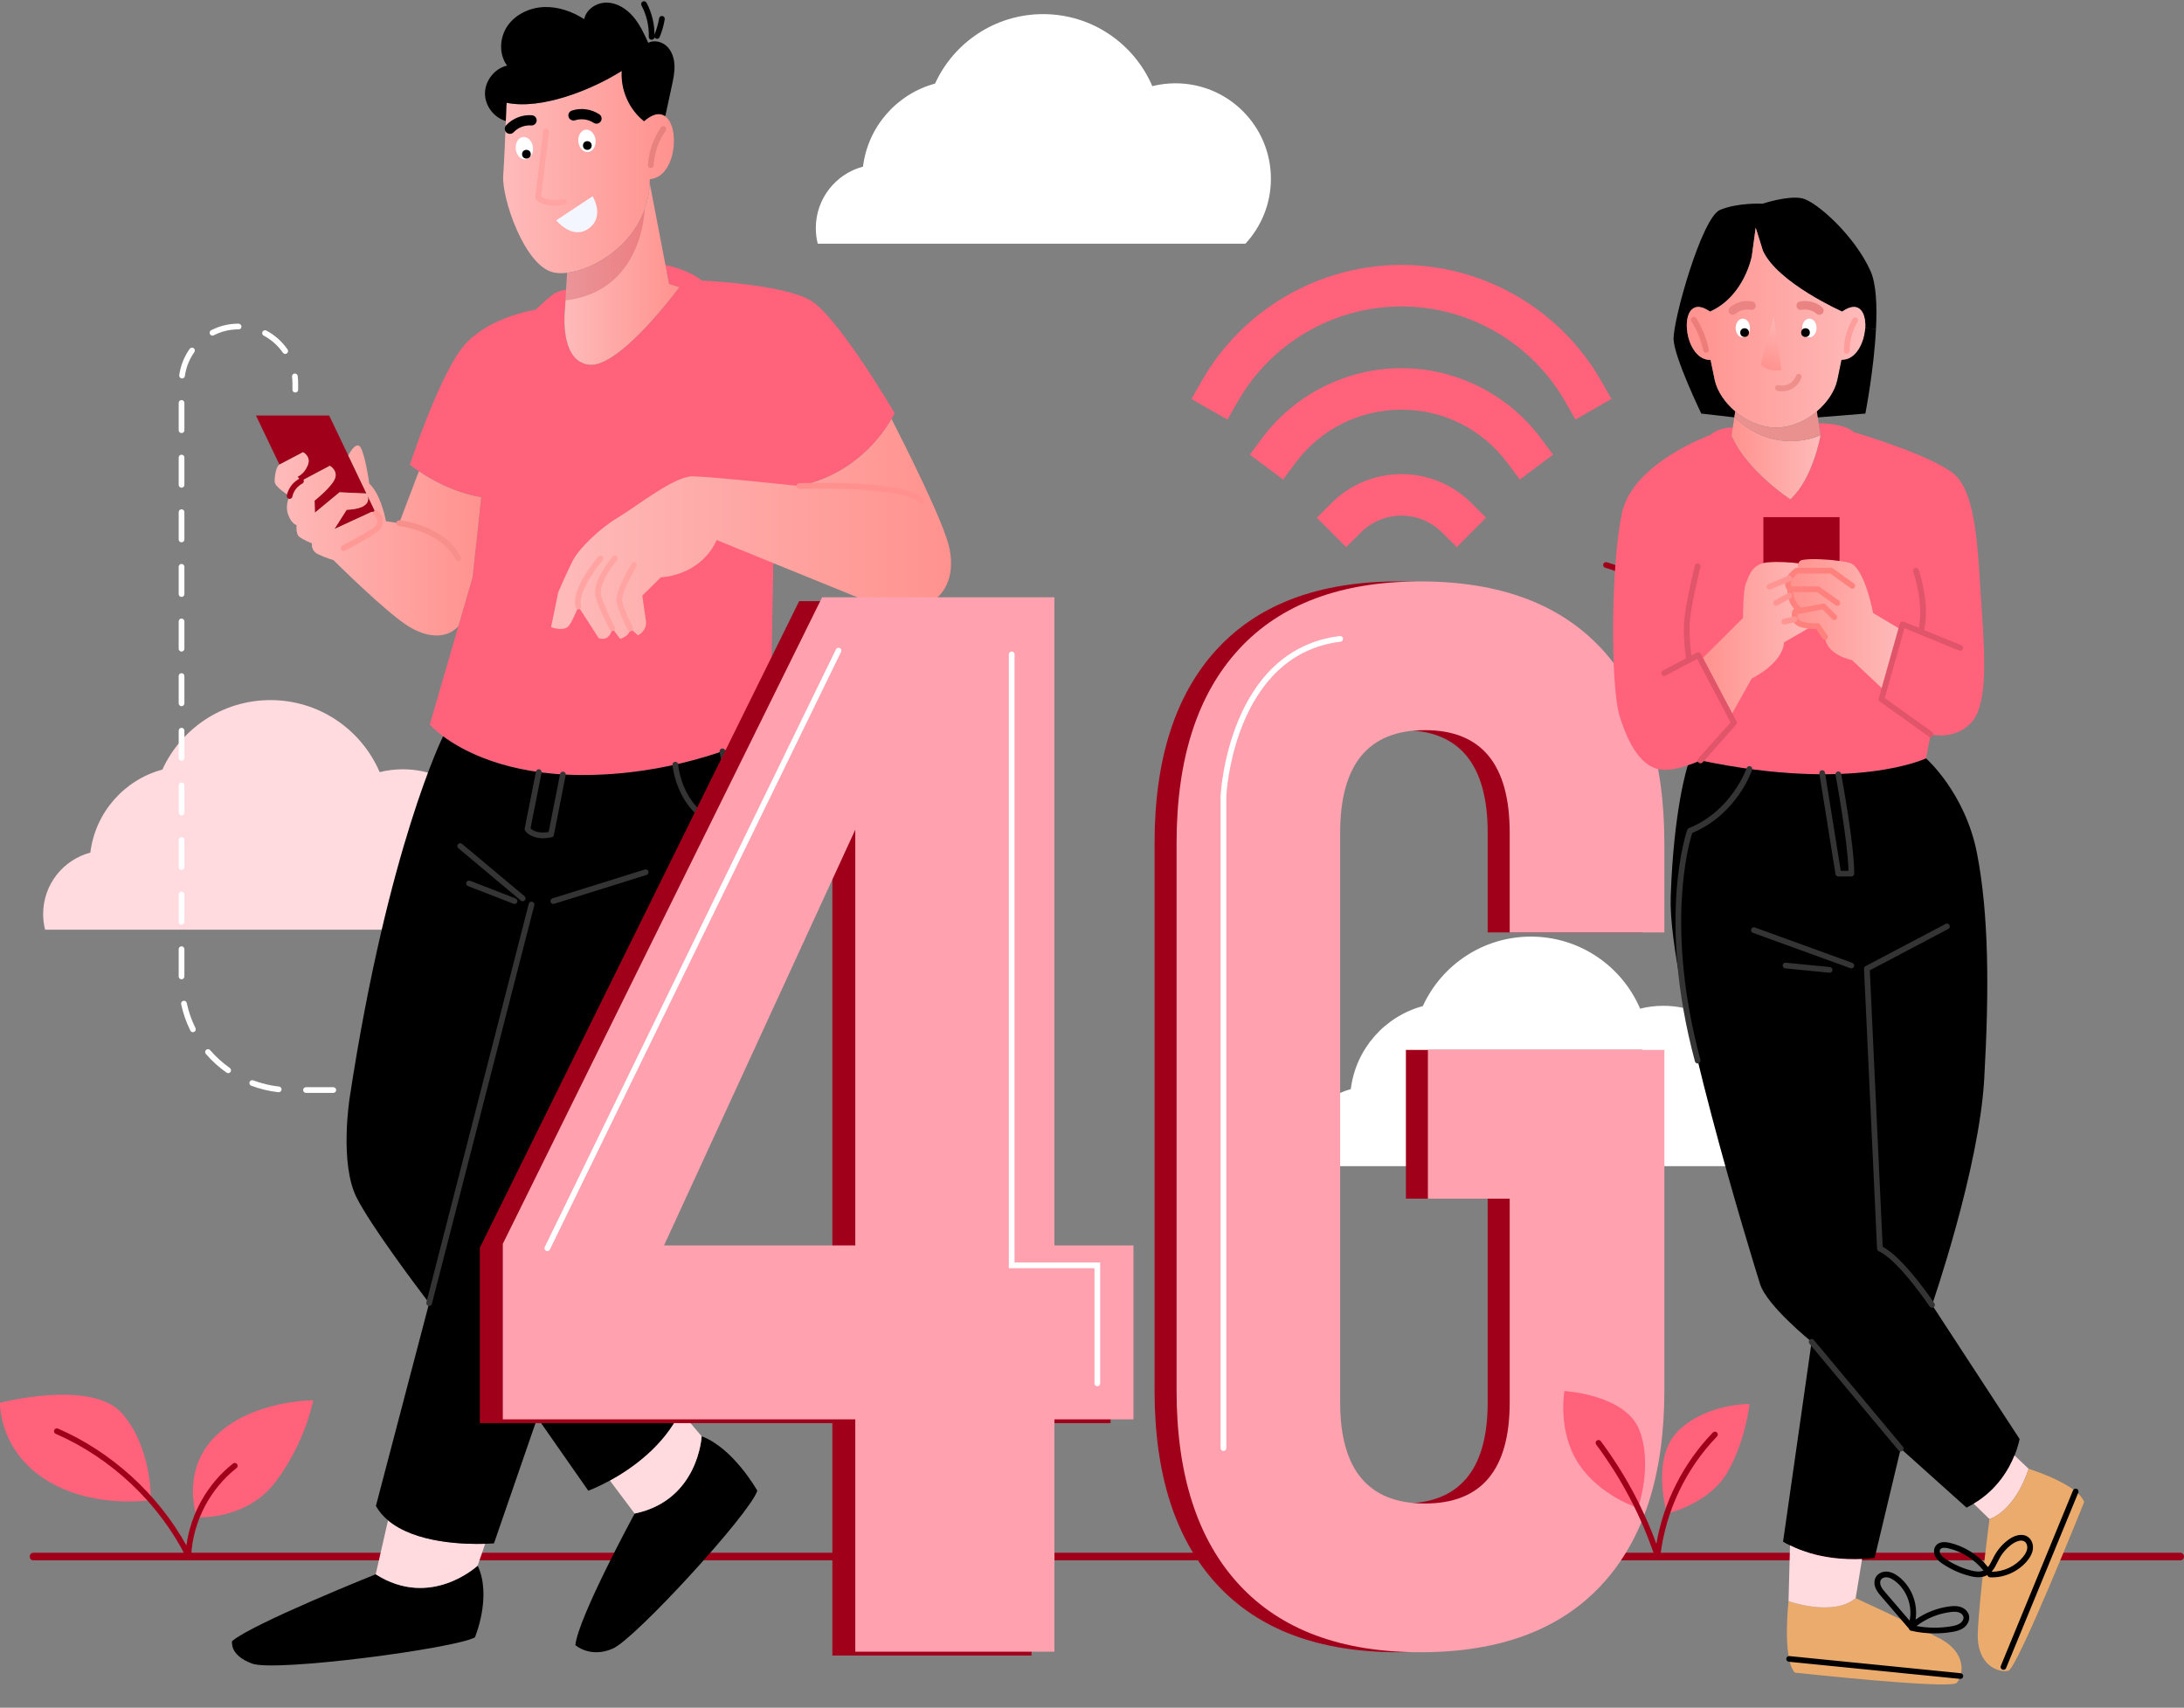 <svg width="463" height="362" viewBox="0 0 463 362" fill="none" xmlns="http://www.w3.org/2000/svg">
<rect x="0" y="0" width="463" height="362" fill="#808080" stroke="none"/>
<path d="M372.835 233.444C372.835 238.76 370.789 243.596 367.429 247.21H276.769C276.499 246.15 276.358 245.033 276.358 243.889C276.358 237.654 280.602 232.401 286.363 230.873C287.406 222.378 293.545 215.456 301.634 213.275C305.602 204.588 314.368 198.545 324.548 198.545C334.932 198.545 343.849 204.836 347.699 213.816C349.272 213.421 350.918 213.213 352.609 213.213C363.782 213.212 372.835 222.272 372.835 233.444Z" fill="white"/>
<path d="M269.426 37.892C269.426 43.208 267.38 48.044 264.02 51.658H173.36C173.09 50.598 172.949 49.481 172.949 48.337C172.949 42.102 177.193 36.849 182.954 35.321C183.997 26.826 190.136 19.904 198.225 17.723C202.193 9.036 210.959 2.993 221.139 2.993C231.523 2.993 240.44 9.284 244.29 18.264C245.863 17.869 247.509 17.66 249.2 17.66C260.373 17.661 269.426 26.72 269.426 37.892Z" fill="white"/>
<path d="M105.623 183.306C105.623 188.622 103.577 193.459 100.217 197.072H9.558C9.287 196.013 9.146 194.896 9.146 193.752C9.146 187.517 13.39 182.263 19.152 180.736C20.194 172.24 26.333 165.318 34.422 163.137C38.391 154.451 47.156 148.408 57.337 148.408C67.72 148.408 76.638 154.698 80.488 163.678C82.061 163.284 83.707 163.076 85.398 163.076C96.571 163.076 105.623 172.134 105.623 183.306Z" fill="#FFDADF"/>
<path d="M462.215 330.768H7.077C6.644 330.768 6.293 330.406 6.293 329.961C6.293 329.515 6.644 329.154 7.077 329.154H462.215C462.648 329.154 463 329.515 463 329.961C463 330.406 462.648 330.768 462.215 330.768Z" fill="#A00019"/>
<path d="M62.602 83.208C62.268 83.208 61.997 82.936 61.997 82.602V81.273C61.997 80.799 61.968 80.321 61.91 79.854C61.869 79.522 62.105 79.22 62.437 79.18C62.767 79.138 63.071 79.374 63.111 79.706C63.175 80.222 63.207 80.749 63.207 81.272V82.602C63.207 82.936 62.936 83.208 62.602 83.208Z" fill="white"/>
<path d="M82.241 231.675H76.451C76.117 231.675 75.846 231.404 75.846 231.07C75.846 230.736 76.117 230.465 76.451 230.465H82.241C82.575 230.465 82.846 230.736 82.846 231.07C82.846 231.404 82.575 231.675 82.241 231.675ZM70.661 231.675H64.871C64.537 231.675 64.266 231.404 64.266 231.07C64.266 230.736 64.537 230.465 64.871 230.465H70.661C70.995 230.465 71.266 230.736 71.266 231.07C71.266 231.404 70.995 231.675 70.661 231.675ZM59.088 231.534C59.066 231.534 59.044 231.533 59.021 231.53C57.05 231.312 55.112 230.847 53.26 230.148C52.948 230.03 52.789 229.68 52.907 229.368C53.026 229.054 53.376 228.898 53.688 229.016C55.444 229.679 57.283 230.119 59.154 230.327C59.486 230.363 59.726 230.662 59.688 230.994C59.655 231.304 59.393 231.534 59.088 231.534ZM48.373 227.488C48.252 227.488 48.131 227.453 48.026 227.378C46.404 226.241 44.927 224.904 43.635 223.403C43.417 223.15 43.446 222.768 43.699 222.549C43.952 222.33 44.333 222.359 44.553 222.613C45.779 224.037 47.181 225.307 48.721 226.387C48.995 226.579 49.061 226.956 48.869 227.23C48.751 227.399 48.563 227.488 48.373 227.488ZM40.898 218.804C40.676 218.804 40.462 218.682 40.356 218.469C39.473 216.693 38.816 214.811 38.403 212.873C38.334 212.546 38.542 212.224 38.869 212.155C39.195 212.083 39.517 212.293 39.587 212.62C39.979 214.458 40.602 216.245 41.44 217.929C41.589 218.228 41.467 218.591 41.168 218.74C41.081 218.784 40.989 218.804 40.898 218.804ZM38.486 207.6C38.151 207.6 37.88 207.328 37.88 206.994V201.205C37.88 200.871 38.151 200.6 38.486 200.6C38.82 200.6 39.091 200.871 39.091 201.205V206.994C39.091 207.328 38.82 207.6 38.486 207.6ZM38.486 196.02C38.151 196.02 37.88 195.749 37.88 195.415V189.625C37.88 189.291 38.151 189.02 38.486 189.02C38.82 189.02 39.091 189.291 39.091 189.625V195.415C39.091 195.749 38.82 196.02 38.486 196.02ZM38.486 184.44C38.151 184.44 37.88 184.169 37.88 183.835V178.045C37.88 177.711 38.151 177.44 38.486 177.44C38.82 177.44 39.091 177.711 39.091 178.045V183.835C39.091 184.17 38.82 184.44 38.486 184.44ZM38.486 172.861C38.151 172.861 37.88 172.59 37.88 172.256V166.466C37.88 166.132 38.151 165.861 38.486 165.861C38.82 165.861 39.091 166.132 39.091 166.466V172.256C39.091 172.59 38.82 172.861 38.486 172.861ZM38.486 161.282C38.151 161.282 37.88 161.011 37.88 160.677V154.887C37.88 154.553 38.151 154.282 38.486 154.282C38.82 154.282 39.091 154.553 39.091 154.887V160.677C39.091 161.011 38.82 161.282 38.486 161.282ZM38.486 149.702C38.151 149.702 37.88 149.431 37.88 149.097V143.307C37.88 142.973 38.151 142.702 38.486 142.702C38.82 142.702 39.091 142.973 39.091 143.307V149.097C39.091 149.431 38.82 149.702 38.486 149.702ZM38.486 138.123C38.151 138.123 37.88 137.852 37.88 137.518V131.728C37.88 131.394 38.151 131.123 38.486 131.123C38.82 131.123 39.091 131.394 39.091 131.728V137.518C39.091 137.852 38.82 138.123 38.486 138.123ZM38.486 126.543C38.151 126.543 37.88 126.272 37.88 125.938V120.148C37.88 119.814 38.151 119.543 38.486 119.543C38.82 119.543 39.091 119.814 39.091 120.148V125.938C39.091 126.272 38.82 126.543 38.486 126.543ZM38.486 114.963C38.151 114.963 37.88 114.692 37.88 114.358V108.568C37.88 108.234 38.151 107.963 38.486 107.963C38.82 107.963 39.091 108.234 39.091 108.568V114.358C39.091 114.693 38.82 114.963 38.486 114.963ZM38.486 103.384C38.151 103.384 37.88 103.113 37.88 102.779V96.989C37.88 96.655 38.151 96.384 38.486 96.384C38.82 96.384 39.091 96.655 39.091 96.989V102.779C39.091 103.113 38.82 103.384 38.486 103.384ZM38.486 91.804C38.151 91.804 37.88 91.533 37.88 91.199V85.409C37.88 85.075 38.151 84.804 38.486 84.804C38.82 84.804 39.091 85.075 39.091 85.409V91.199C39.091 91.533 38.82 91.804 38.486 91.804ZM38.598 80.23C38.57 80.23 38.543 80.228 38.515 80.224C38.184 80.179 37.951 79.874 37.997 79.543C38.271 77.536 39.038 75.599 40.214 73.944C40.408 73.672 40.785 73.608 41.058 73.802C41.33 73.995 41.394 74.373 41.201 74.645C40.137 76.141 39.444 77.892 39.196 79.706C39.155 80.011 38.895 80.23 38.598 80.23ZM60.466 75.025C60.274 75.025 60.086 74.934 59.968 74.764C58.924 73.254 57.516 72.003 55.897 71.145C55.602 70.989 55.489 70.622 55.646 70.327C55.803 70.032 56.17 69.919 56.464 70.075C58.254 71.022 59.809 72.406 60.965 74.075C61.156 74.35 61.087 74.727 60.812 74.917C60.705 74.99 60.586 75.025 60.466 75.025ZM45.042 71.146C44.822 71.146 44.61 71.026 44.503 70.817C44.35 70.52 44.467 70.155 44.764 70.003C46.563 69.078 48.507 68.61 50.543 68.61C50.877 68.61 51.186 68.881 51.186 69.216C51.186 69.55 50.953 69.821 50.618 69.821C50.615 69.821 50.537 69.82 50.533 69.82C48.701 69.82 46.944 70.244 45.318 71.079C45.23 71.124 45.134 71.146 45.042 71.146Z" fill="white"/>
<path d="M90.895 231.675H88.07C87.737 231.675 87.465 231.404 87.465 231.07C87.465 230.736 87.737 230.465 88.07 230.465H90.895C91.229 230.465 91.5 230.736 91.5 231.07C91.5 231.404 91.229 231.675 90.895 231.675Z" fill="#A00019"/>
<path d="M189.652 87.573C189.652 87.573 189.442 88.039 188.999 88.817C187.164 92.028 181.287 100.541 169.448 103.028L163.936 119.663L163.29 154.996C163.29 154.996 162.536 155.416 161.121 156.077C155.842 158.541 141.406 164.379 123.2 164.293C107.373 164.216 98.152 159.209 93.931 156.077C91.996 154.639 91.11 153.597 91.11 153.597L97.165 132.763L100.19 122.369L102.025 105.398C96.155 104.419 91.327 101.62 88.801 99.894C87.58 99.062 86.897 98.487 86.897 98.487C86.897 98.487 93.434 78.493 98.783 72.771C104.131 67.042 113.585 65.635 113.585 65.635C113.585 65.635 115.91 63.365 117.371 62.323C118.017 61.865 119.066 61.57 120.038 61.383L119.89 63.684L119.797 65.231C119.797 65.231 118.351 76.495 124.857 77.312C131.364 78.12 144.021 60.869 144.021 60.869L141.852 60.209L141.075 56.158C141.075 56.158 145.879 57.099 148.779 59.477C148.779 59.477 165.936 60.209 171.829 63.683C177.718 67.151 189.652 87.573 189.652 87.573Z" fill="#FF627A"/>
<path d="M80.552 111.128C80.599 111.019 80.629 110.91 80.645 110.786L81.781 113.149H77.862C78.903 112.589 80.256 111.765 80.552 111.128Z" fill="#A00019"/>
<path d="M78.647 108.57C77.621 109.037 70.904 112.138 70.904 112.138L73.492 108.065C78.234 107.855 78.234 106.028 77.931 105.119L79.688 108.781C79.355 108.523 78.982 108.414 78.647 108.57Z" fill="#A00019"/>
<path d="M65.245 98.627C66.022 96.739 64.242 95.86 64.242 95.86C64.242 95.86 59.951 98.13 59.243 98.487L54.26 88.085H69.785L73.835 96.551L77.691 104.613L71.985 104.357L66.761 108.679L66.691 106.121C66.691 106.121 69.839 103.657 70.866 101.76C71.892 99.871 69.933 98.736 69.933 98.736L63.807 101.978L63.084 101.045C63.084 101.045 64.475 100.525 65.245 98.627Z" fill="#A00019"/>
<path d="M201.327 116.422C202.463 122.525 200.192 126.365 196.243 128.418C192.301 130.47 186.79 128.635 183.276 127.228C181.341 126.45 172.012 122.657 164.036 119.408C157.544 116.764 151.939 114.479 151.939 114.479C148.402 122.207 140.108 122.37 140.108 122.37L136.166 126.257C136.166 126.257 136.57 129.281 136.921 131.496C137.278 133.712 135.249 134.683 135.249 134.683L133.624 133.229C133.492 134.955 131.463 135.421 131.463 135.421L129.792 133.175C129.225 136.253 126.932 135.282 126.932 135.282L122.609 128.58C122.609 128.58 121.638 131.146 120.665 132.576C119.686 134.007 116.825 132.957 116.825 132.957L118.342 125.556C118.342 125.556 120.557 120.394 121.692 118.365C122.827 116.344 126.986 112.1 130.982 109.721C134.978 107.349 142.922 100.921 146.864 100.975C150.813 101.022 169.448 103.027 169.448 103.027C181.287 100.539 187.165 92.026 188.999 88.816C191.299 93.287 200.341 111.097 201.327 116.422Z" fill="url(#paint0_linear_294_103)"/>
<path d="M142.86 29.541C142.89 30.334 142.829 31.158 142.689 31.966C142.673 32.082 142.65 32.199 142.627 32.308C142.518 32.892 142.362 33.459 142.152 33.995C142.121 34.096 142.082 34.198 142.035 34.299C141.996 34.408 141.95 34.509 141.903 34.61C141.678 35.123 141.405 35.597 141.086 36.017C141.024 36.102 140.962 36.188 140.892 36.265C140.821 36.351 140.759 36.428 140.689 36.498C140.464 36.747 140.215 36.973 139.951 37.167C139.889 37.205 139.827 37.252 139.764 37.291C139.687 37.346 139.601 37.4 139.516 37.447C139.353 37.54 139.182 37.618 139.011 37.695C138.786 37.781 138.552 37.851 138.311 37.905C138.155 37.936 138.001 37.959 137.845 37.975C137.814 37.975 137.79 37.983 137.759 37.983C137.759 38.263 137.751 38.535 137.736 38.807C137.65 40.805 137.27 42.663 136.664 44.358C133.772 52.489 125.741 57.154 120.237 57.822C119.134 57.963 118.123 57.931 117.283 57.737C111.204 56.33 106.338 42.041 106.68 37.198C106.898 34.135 107.107 29.012 107.232 25.662C107.309 23.711 107.356 22.358 107.356 22.358C107.356 22.358 107.364 22.148 107.426 21.79C114.765 23.306 125.377 19.085 131.728 15.089L131.813 15.097C131.565 19.116 133.383 23.198 136.532 25.701C137.458 24.884 138.289 24.434 139.012 24.27C139.112 24.247 139.206 24.223 139.307 24.215C139.408 24.2 139.501 24.192 139.595 24.192C139.65 24.192 139.696 24.192 139.743 24.2C139.813 24.2 139.882 24.2 139.945 24.215C140.054 24.223 140.147 24.247 140.241 24.27C140.295 24.285 140.349 24.301 140.396 24.317C140.466 24.34 140.544 24.371 140.614 24.402C140.629 24.41 140.646 24.418 140.661 24.426C140.755 24.464 140.84 24.519 140.926 24.573C141.384 24.877 141.757 25.335 142.053 25.91C142.092 25.973 142.123 26.043 142.154 26.112C142.231 26.283 142.301 26.454 142.372 26.641C142.387 26.687 142.402 26.734 142.418 26.781C142.457 26.898 142.496 27.022 142.527 27.146C142.551 27.232 142.574 27.309 142.589 27.395C142.621 27.527 142.652 27.652 142.675 27.784C142.698 27.908 142.722 28.041 142.745 28.165C142.753 28.188 142.753 28.212 142.753 28.235C142.769 28.359 142.785 28.476 142.8 28.593C142.831 28.834 142.847 29.074 142.855 29.316C142.86 29.393 142.86 29.462 142.86 29.541Z" fill="url(#paint1_linear_294_103)"/>
<path d="M144.018 60.869C144.018 60.869 131.362 78.12 124.855 77.311C118.348 76.495 119.794 65.231 119.794 65.231L120.237 57.822C125.741 57.154 133.771 52.489 136.663 44.357C137.269 42.662 137.65 40.804 137.735 38.806L141.07 56.158L141.847 60.208L144.018 60.869Z" fill="url(#paint2_linear_294_103)"/>
<path d="M88.8 99.894L84.625 110.91L81.819 110.483C81.819 110.483 81.795 110.343 81.741 110.102C81.469 108.803 80.428 104.482 78.289 102.522C78.289 102.522 77.224 94.865 76.05 94.453C75.242 94.165 74.324 95.635 73.835 96.552L77.691 104.614L71.984 104.357L66.76 108.68L66.69 106.122C66.69 106.122 69.839 103.658 70.865 101.761C71.891 99.872 69.932 98.737 69.932 98.737L63.806 101.979L63.083 101.046C63.083 101.046 64.474 100.525 65.244 98.628C66.021 96.739 64.241 95.861 64.241 95.861C64.241 95.861 59.95 98.13 59.242 98.488C58.528 98.845 58.209 100.922 58.224 102.088C58.239 103.262 61.396 105.151 61.396 105.151C61.396 105.151 60.37 107.024 61.069 109.037C61.769 111.059 62.873 111.307 62.873 111.307C62.873 111.307 62.655 113.165 63.448 113.795C64.241 114.424 66.145 115.202 66.145 115.202C66.145 115.202 65.819 116.68 67.405 117.472C68.991 118.257 70.686 118.732 70.686 118.732C70.686 118.732 82.246 130.252 86.895 132.958C90.914 135.29 94.739 135.368 97.165 132.764L100.189 122.37L102.024 105.399C96.154 104.419 91.326 101.62 88.8 99.894ZM77.917 105.08L77.707 104.621C77.729 104.66 77.831 104.831 77.917 105.08ZM73.493 108.065C78.235 107.855 78.235 106.028 77.932 105.119L79.689 108.781C79.355 108.524 78.981 108.415 78.647 108.571C77.621 109.037 70.904 112.139 70.904 112.139L73.493 108.065Z" fill="url(#paint3_linear_294_103)"/>
<path d="M148.744 304.459C155.484 306.97 160.551 316.003 160.551 316.003C159.058 320.784 134.73 347.344 129.941 349.459C125.16 351.581 121.975 348.744 121.975 348.744C122.542 342.937 134.541 320.847 134.541 320.847C148.114 318.024 148.744 304.459 148.744 304.459Z" fill="black"/>
<path d="M101.262 331.893C104.34 338.399 100.678 347.099 100.678 347.099C96.27 349.485 58.334 354.476 53.428 352.649C48.523 350.831 49.208 347.876 49.208 347.876C53.663 344.113 79.65 333.719 79.65 333.719C91.342 341.174 101.262 331.893 101.262 331.893Z" fill="black"/>
<path d="M134.541 320.846L129.294 313.849C133.865 311.346 140.699 306.596 144.251 299.172L148.745 304.458C148.745 304.458 148.114 318.024 134.541 320.846Z" fill="#FFDADF"/>
<path d="M129.294 313.849C126.612 315.311 124.715 316.003 124.715 316.003L113.917 300.54L123.635 272.422C123.635 272.422 124.187 271.015 125.151 268.566L145.247 296.77C144.952 297.601 144.617 298.402 144.252 299.172C140.698 306.596 133.865 311.346 129.294 313.849Z" fill="black"/>
<path d="M82.262 322.284C88.061 327.166 98.602 327.392 102.855 327.259L101.261 331.892C101.261 331.892 91.342 341.174 79.65 333.719L82.262 322.284Z" fill="#FFDADF"/>
<path d="M125.151 268.566C124.187 271.015 123.635 272.422 123.635 272.422L113.917 300.54L104.721 327.166C104.721 327.166 104.021 327.228 102.855 327.259C98.603 327.392 88.062 327.166 82.262 322.284C81.236 321.429 80.358 320.418 79.689 319.244L90.977 276.239C87.603 271.8 78.702 259.89 75.655 253.974C71.877 246.628 74.147 232.58 74.147 232.58C82.247 179.53 93.931 156.077 93.931 156.077C98.152 159.21 107.372 164.216 123.2 164.293C141.407 164.379 155.842 158.541 161.121 156.077C161.121 156.077 158.214 173.078 151.73 195.343C146.288 214.04 130.165 255.708 125.151 268.566Z" fill="black"/>
<path d="M142.984 13.806C143.054 15.291 142.736 16.76 142.424 18.214C141.966 20.328 141.515 22.443 141.056 24.557L140.923 24.572C140.838 24.518 140.752 24.463 140.659 24.425C140.643 24.417 140.628 24.409 140.612 24.401C140.542 24.37 140.464 24.339 140.394 24.316C140.347 24.3 140.293 24.284 140.238 24.269C140.145 24.246 140.052 24.222 139.943 24.214C139.881 24.199 139.811 24.199 139.74 24.199C139.694 24.191 139.647 24.191 139.593 24.191C139.499 24.191 139.406 24.199 139.305 24.214C139.211 24.222 139.11 24.238 139.009 24.269C138.286 24.432 137.454 24.883 136.53 25.7C133.381 23.197 131.562 19.115 131.811 15.096L131.725 15.088C125.374 19.084 114.763 23.305 107.424 21.789C107.362 22.147 107.354 22.357 107.354 22.357C107.354 22.357 107.307 23.709 107.23 25.661C104.734 24.93 102.829 22.465 102.814 19.862C102.791 17.133 104.835 14.529 107.494 13.899C105.706 11.482 105.892 7.921 107.611 5.457C109.329 2.993 112.345 1.609 115.346 1.493C118.355 1.384 121.316 2.441 123.851 4.058C124.271 1.936 126.525 0.497 128.686 0.552C130.847 0.606 132.837 1.881 134.237 3.529C135.628 5.154 136.538 7.121 137.424 9.065C138.675 8.435 140.308 8.816 141.342 9.787C142.424 10.797 142.922 12.321 142.984 13.806Z" fill="black"/>
<path opacity="0.2" d="M120.035 61.383L120.253 57.907L120.237 57.822C125.741 57.153 133.772 52.489 136.664 44.357C136.664 44.357 136.384 61.739 119.895 63.683H119.887L120.035 61.383Z" fill="#A00019"/>
<path d="M117.535 43.619C114.922 43.619 113.711 42.386 113.649 42.32C113.525 42.19 113.465 42.01 113.487 41.831L115.174 27.79C115.213 27.458 115.515 27.218 115.846 27.261C116.178 27.301 116.415 27.602 116.375 27.934L114.727 41.651C115.231 42.014 116.699 42.796 119.419 42.187C119.745 42.114 120.068 42.32 120.141 42.645C120.213 42.971 120.008 43.295 119.682 43.368C118.882 43.547 118.167 43.619 117.535 43.619Z" fill="#FFA4A3"/>
<path d="M122.612 30.073C122.766 31.382 123.706 32.347 124.711 32.228C125.717 32.11 126.408 30.953 126.253 29.645C126.099 28.336 125.16 27.372 124.154 27.489C123.148 27.608 122.458 28.764 122.612 30.073Z" fill="white"/>
<path d="M126.388 26.219C126.762 26.242 127.136 26.071 127.358 25.737C127.69 25.238 127.554 24.565 127.055 24.234C125.356 23.105 123.182 22.807 121.243 23.434C120.673 23.618 120.361 24.229 120.545 24.798C120.73 25.368 121.341 25.679 121.909 25.496C123.206 25.078 124.719 25.285 125.855 26.04C126.02 26.15 126.204 26.208 126.388 26.219Z" fill="black"/>
<path d="M112.979 31.206C113.134 32.515 112.443 33.671 111.437 33.79C110.432 33.908 109.492 32.943 109.338 31.634C109.184 30.326 109.875 29.169 110.88 29.051C111.886 28.932 112.826 29.897 112.979 31.206Z" fill="white"/>
<path d="M108.412 28.334C108.054 28.443 107.65 28.363 107.357 28.09C106.918 27.682 106.894 26.996 107.303 26.558C108.693 25.066 110.738 24.272 112.77 24.43C113.367 24.477 113.813 24.999 113.766 25.596C113.718 26.194 113.195 26.637 112.6 26.592C111.242 26.486 109.818 27.038 108.888 28.037C108.753 28.181 108.588 28.28 108.412 28.334Z" fill="black"/>
<path d="M138.146 8.434C138.139 8.434 138.133 8.434 138.127 8.434C137.793 8.425 137.53 8.145 137.541 7.811C137.61 5.499 137.075 3.196 135.993 1.152C135.836 0.857 135.949 0.49 136.244 0.334C136.538 0.178 136.905 0.29 137.062 0.586C138.243 2.816 138.827 5.327 138.75 7.848C138.74 8.175 138.471 8.434 138.146 8.434Z" fill="black"/>
<path d="M139.284 8.233C139.206 8.233 139.128 8.218 139.051 8.186C138.743 8.058 138.596 7.703 138.725 7.395C139.193 6.273 139.528 5.095 139.724 3.894C139.778 3.564 140.087 3.338 140.419 3.394C140.749 3.448 140.973 3.758 140.919 4.088C140.709 5.383 140.346 6.651 139.844 7.86C139.746 8.093 139.521 8.233 139.284 8.233Z" fill="black"/>
<path d="M137.961 35.61C137.948 35.61 137.935 35.61 137.922 35.609C137.589 35.589 137.336 35.301 137.357 34.967C137.537 32.099 138.502 29.337 140.146 26.98C140.337 26.705 140.715 26.637 140.989 26.829C141.262 27.021 141.33 27.398 141.139 27.672C139.622 29.847 138.732 32.395 138.565 35.043C138.544 35.363 138.278 35.61 137.961 35.61Z" fill="#E7827F"/>
<path d="M97.165 118.974C96.946 118.974 96.734 118.854 96.627 118.646C93.423 112.432 84.656 111.521 84.568 111.513C84.235 111.481 83.992 111.185 84.023 110.853C84.055 110.52 84.354 110.273 84.682 110.308C85.069 110.345 94.192 111.285 97.702 118.092C97.856 118.389 97.739 118.753 97.442 118.907C97.353 118.952 97.259 118.974 97.165 118.974Z" fill="#F78F8B"/>
<path d="M195.381 106.764C195.221 106.764 195.062 106.701 194.943 106.576C192.006 103.496 175.559 103.407 169.469 103.633C169.131 103.644 168.854 103.384 168.842 103.05C168.83 102.716 169.091 102.435 169.425 102.423C170.341 102.389 191.908 101.638 195.82 105.741C196.051 105.983 196.041 106.366 195.8 106.597C195.681 106.708 195.531 106.764 195.381 106.764Z" fill="#FF908D"/>
<path d="M133.624 133.834C133.407 133.834 133.196 133.716 133.088 133.511C133.005 133.353 131.043 129.615 130.707 127.542C130.357 125.384 133.556 120.059 133.921 119.458C134.096 119.173 134.469 119.083 134.753 119.256C135.039 119.43 135.129 119.802 134.956 120.088C133.664 122.208 131.692 126.053 131.902 127.348C132.206 129.225 134.14 132.909 134.16 132.947C134.316 133.242 134.203 133.608 133.907 133.764C133.816 133.812 133.72 133.834 133.624 133.834Z" fill="#FFA4A3"/>
<path d="M129.792 133.78C129.577 133.78 129.37 133.666 129.26 133.464C129.177 133.312 127.222 129.699 126.296 126.679C125.292 123.402 129.684 118.196 129.872 117.976C130.089 117.721 130.471 117.691 130.725 117.908C130.979 118.125 131.01 118.506 130.793 118.761C129.635 120.12 126.78 124.129 127.453 126.324C128.342 129.226 130.304 132.849 130.323 132.885C130.483 133.179 130.374 133.546 130.08 133.706C129.989 133.756 129.89 133.78 129.792 133.78Z" fill="#FFA4A3"/>
<path d="M122.609 129.186C122.347 129.186 122.105 129.015 122.028 128.75C120.944 125.033 126.24 118.687 126.847 117.975C127.065 117.722 127.447 117.691 127.7 117.908C127.955 118.125 127.985 118.507 127.767 118.761C126.235 120.557 122.426 125.791 123.19 128.411C123.283 128.732 123.099 129.068 122.778 129.161C122.722 129.178 122.664 129.186 122.609 129.186Z" fill="#FFA4A3"/>
<path d="M61.397 105.753C61.366 105.753 61.336 105.751 61.305 105.746C60.976 105.695 60.749 105.391 60.797 105.061C60.812 104.964 61.173 102.686 63.523 101.442C63.818 101.286 64.184 101.398 64.341 101.695C64.497 101.99 64.385 102.356 64.089 102.513C62.296 103.462 62.005 105.169 61.994 105.242C61.947 105.54 61.69 105.753 61.397 105.753Z" fill="#A00019"/>
<path d="M72.847 116.813C72.629 116.813 72.419 116.695 72.311 116.488C72.156 116.192 72.27 115.827 72.566 115.672C75.001 114.395 78.868 112.242 79.544 111.546C79.874 111.207 80.032 110.787 79.992 110.36C79.95 109.93 79.714 109.536 79.343 109.278C79.068 109.087 79.001 108.71 79.191 108.435C79.382 108.16 79.76 108.093 80.034 108.284C80.697 108.745 81.12 109.459 81.195 110.244C81.27 111.03 80.993 111.792 80.411 112.39C79.383 113.448 73.765 116.409 73.127 116.743C73.038 116.791 72.942 116.813 72.847 116.813Z" fill="#FF9995"/>
<path d="M115.116 177.693C112.366 177.693 111.356 176.147 111.307 176.068C111.225 175.937 111.195 175.78 111.225 175.627L113.629 163.554C113.694 163.227 114.016 163.013 114.341 163.079C114.668 163.144 114.881 163.462 114.816 163.791L112.469 175.583C112.825 175.95 113.925 176.778 116.31 176.377L118.738 164.054C118.803 163.725 119.122 163.511 119.449 163.577C119.777 163.641 119.991 163.96 119.926 164.288L117.419 177.013C117.372 177.252 117.188 177.439 116.949 177.489C116.267 177.633 115.658 177.693 115.116 177.693Z" fill="#343434"/>
<path d="M154.033 175.918C153.987 175.918 153.942 175.913 153.896 175.902C143.57 173.526 142.566 162.249 142.558 162.136C142.531 161.802 142.78 161.512 143.113 161.485C143.445 161.451 143.736 161.707 143.764 162.04C143.799 162.468 144.717 172.548 154.168 174.723C154.493 174.798 154.697 175.123 154.622 175.448C154.558 175.729 154.309 175.918 154.033 175.918Z" fill="#343434"/>
<path d="M151.251 197.559C151.187 197.559 151.122 197.549 151.059 197.529C150.742 197.422 150.571 197.079 150.677 196.763C156.588 179.034 152.601 159.583 152.56 159.39C152.491 159.063 152.7 158.742 153.027 158.672C153.354 158.605 153.675 158.813 153.744 159.14C153.786 159.337 157.843 179.097 151.825 197.145C151.74 197.4 151.504 197.559 151.251 197.559Z" fill="#343434"/>
<path d="M90.977 276.844C90.927 276.844 90.876 276.838 90.826 276.826C90.502 276.742 90.307 276.412 90.39 276.089L112.096 191.588C112.18 191.264 112.51 191.07 112.833 191.152C113.157 191.236 113.352 191.565 113.269 191.889L91.562 276.39C91.492 276.663 91.246 276.844 90.977 276.844Z" fill="#343434"/>
<path d="M110.81 191.046C110.673 191.046 110.535 190.999 110.422 190.905L97.167 179.811C96.911 179.597 96.877 179.215 97.091 178.959C97.305 178.703 97.687 178.67 97.944 178.883L111.199 189.976C111.454 190.191 111.488 190.572 111.275 190.829C111.154 190.972 110.982 191.046 110.81 191.046Z" fill="#343434"/>
<path d="M109.081 191.622C109.009 191.622 108.934 191.609 108.863 191.581L99.21 187.835C98.898 187.715 98.743 187.364 98.864 187.052C98.985 186.74 99.334 186.587 99.648 186.707L109.301 190.452C109.612 190.572 109.767 190.923 109.646 191.236C109.552 191.475 109.323 191.622 109.081 191.622Z" fill="#343434"/>
<path d="M117.295 191.622C117.037 191.622 116.798 191.457 116.717 191.198C116.618 190.879 116.795 190.539 117.114 190.44L136.706 184.317C137.026 184.217 137.365 184.396 137.465 184.714C137.564 185.034 137.387 185.373 137.068 185.472L117.475 191.595C117.416 191.613 117.354 191.622 117.295 191.622Z" fill="#343434"/>
<path d="M113.917 301.145C113.85 301.145 113.782 301.134 113.716 301.111C113.4 301 113.235 300.656 113.346 300.339L124.578 268.365C124.689 268.049 125.035 267.886 125.35 267.995C125.665 268.106 125.831 268.45 125.72 268.767L114.487 300.741C114.4 300.99 114.167 301.145 113.917 301.145Z" fill="#A00019"/>
<path d="M117.917 46.703L125.631 41.605C125.631 41.605 128.289 45.874 124.825 48.424C121.359 50.973 117.917 46.703 117.917 46.703Z" fill="#F4F6FF"/>
<path d="M258.006 335.901C249.179 326.339 244.765 312.626 244.765 294.759V178.74C244.765 160.878 249.179 147.164 258.006 137.598C266.834 128.036 279.652 123.253 296.47 123.253C313.282 123.253 326.105 128.037 334.932 137.598C343.76 147.164 348.174 160.878 348.174 178.74V197.656H315.385V176.533C315.385 162.031 309.395 154.779 297.415 154.779C285.435 154.779 279.445 162.03 279.445 176.533V297.281C279.445 311.577 285.435 318.719 297.415 318.719C309.395 318.719 315.385 311.577 315.385 297.281V254.089H298.046V222.562H348.174V294.759C348.174 312.626 343.76 326.339 334.932 335.901C326.105 345.468 313.282 350.246 296.47 350.246C279.652 350.246 266.834 345.469 258.006 335.901Z" fill="#A00019"/>
<path d="M262.671 335.901C253.843 326.339 249.429 312.626 249.429 294.759V178.74C249.429 160.878 253.843 147.164 262.671 137.598C271.498 128.036 284.316 123.253 301.134 123.253C317.947 123.253 330.769 128.037 339.597 137.598C348.424 147.164 352.838 160.878 352.838 178.74V197.656H320.05V176.533C320.05 162.031 314.06 154.779 302.08 154.779C290.1 154.779 284.11 162.03 284.11 176.533V297.281C284.11 311.577 290.101 318.719 302.08 318.719C314.06 318.719 320.05 311.577 320.05 297.281V254.089H302.711V222.562H352.839V294.759C352.839 312.626 348.425 326.339 339.598 335.901C330.77 345.468 317.948 350.246 301.135 350.246C284.316 350.246 271.498 345.469 262.671 335.901Z" fill="#FFA1AF"/>
<path d="M259.367 307.584C259.033 307.584 258.762 307.313 258.762 306.979V168.701C258.776 168.367 260.327 137.722 284.041 134.827C284.377 134.791 284.674 135.023 284.715 135.354C284.756 135.686 284.519 135.988 284.188 136.028C261.497 138.799 259.985 168.428 259.972 168.726L259.973 306.979C259.973 307.313 259.702 307.584 259.367 307.584Z" fill="white"/>
<path d="M252.571 84.592L254.751 80.765C263.4 65.584 279.627 56.153 297.1 56.154C314.561 56.154 330.787 65.58 339.446 80.747L341.629 84.572L333.979 88.938L331.796 85.113C324.7 72.686 311.407 64.962 297.1 64.96C282.786 64.961 269.491 72.687 262.404 85.124L260.225 88.951L252.571 84.592Z" fill="#FF627A"/>
<path d="M264.953 96.38L267.586 92.85C274.501 83.578 285.535 78.043 297.101 78.043C308.65 78.042 319.68 83.575 326.613 92.846L329.25 96.374L322.195 101.648L319.558 98.121C314.204 90.964 306.017 86.852 297.1 86.851C288.17 86.851 279.986 90.958 274.646 98.117L272.013 101.648L264.953 96.38Z" fill="#FF627A"/>
<path d="M285.37 115.981L279.157 109.737L282.279 106.63C286.248 102.68 291.511 100.504 297.1 100.504C302.688 100.504 307.953 102.68 311.923 106.631L315.045 109.738L308.831 115.982L305.709 112.875C303.401 110.577 300.344 109.313 297.101 109.312C293.858 109.313 290.8 110.578 288.493 112.874L285.37 115.981Z" fill="#FF627A"/>
<path d="M364.671 194.47C364.337 194.47 364.066 194.199 364.066 193.865V188.217C364.066 187.883 364.337 187.612 364.671 187.612C365.005 187.612 365.276 187.883 365.276 188.217V193.865C365.276 194.199 365.005 194.47 364.671 194.47ZM364.671 183.174C364.337 183.174 364.066 182.903 364.066 182.569V176.92C364.066 176.586 364.337 176.315 364.671 176.315C365.005 176.315 365.276 176.586 365.276 176.92V182.569C365.276 182.903 365.005 183.174 364.671 183.174ZM364.671 171.877C364.337 171.877 364.066 171.606 364.066 171.272V165.623C364.066 165.289 364.337 165.018 364.671 165.018C365.005 165.018 365.276 165.289 365.276 165.623V171.272C365.276 171.606 365.005 171.877 364.671 171.877ZM364.671 160.581C364.337 160.581 364.066 160.309 364.066 159.975V155.883C364.065 155.363 364.057 154.85 364.044 154.344C364.035 154.01 364.298 153.732 364.632 153.722C364.962 153.687 365.244 153.976 365.254 154.31C365.269 154.827 365.275 155.35 365.276 155.882V159.975C365.276 160.309 365.005 160.581 364.671 160.581ZM364.174 149.314C363.878 149.314 363.619 149.096 363.577 148.795C363.306 146.921 362.918 145.092 362.424 143.36C362.333 143.038 362.519 142.703 362.841 142.612C363.169 142.52 363.497 142.708 363.589 143.028C364.098 144.813 364.497 146.695 364.775 148.623C364.823 148.954 364.592 149.261 364.262 149.308C364.232 149.311 364.203 149.314 364.174 149.314ZM361.06 138.509C360.831 138.509 360.612 138.378 360.509 138.156C359.732 136.463 358.818 134.839 357.794 133.329C357.607 133.052 357.679 132.676 357.956 132.488C358.232 132.299 358.608 132.373 358.796 132.65C359.857 134.214 360.803 135.897 361.609 137.65C361.749 137.953 361.616 138.313 361.312 138.453C361.231 138.491 361.145 138.509 361.06 138.509ZM354.746 129.212C354.587 129.212 354.428 129.15 354.309 129.027C353.04 127.706 351.639 126.474 350.148 125.366C349.88 125.166 349.824 124.787 350.023 124.519C350.223 124.251 350.601 124.195 350.87 124.394C352.415 125.542 353.866 126.818 355.183 128.188C355.415 128.429 355.407 128.812 355.166 129.044C355.048 129.157 354.897 129.212 354.746 129.212ZM345.714 122.497C345.621 122.497 345.527 122.475 345.437 122.43C342.486 120.909 340.342 120.365 340.32 120.361C339.996 120.28 339.799 119.951 339.879 119.627C339.96 119.303 340.292 119.104 340.611 119.186C340.703 119.208 342.904 119.763 345.992 121.355C346.289 121.507 346.406 121.873 346.252 122.17C346.145 122.378 345.934 122.497 345.714 122.497Z" fill="#A00019"/>
<path d="M353.391 320.865C353.391 320.865 349.859 309.022 355.842 303.247C361.825 297.472 370.879 297.627 370.879 297.627C370.879 297.627 370.15 305.097 366.3 311.95C362.451 318.804 353.391 320.865 353.391 320.865Z" fill="#FF627A"/>
<path d="M331.649 294.87C331.649 294.87 330.14 303.351 334.614 310.219C339.089 317.087 347.252 319.665 347.252 319.665C347.252 319.665 350.457 310.558 347.518 303.092C344.579 295.625 331.649 294.87 331.649 294.87Z" fill="#FF627A"/>
<path d="M351.384 330.378C351.127 330.378 350.894 330.214 350.81 329.966C347.943 321.429 343.762 313.44 338.384 306.219C338.185 305.951 338.24 305.571 338.507 305.372C338.777 305.17 339.155 305.228 339.355 305.495C344.318 312.16 348.277 319.469 351.14 327.255C352.682 318.424 356.883 310.125 363.124 303.669C363.355 303.428 363.74 303.423 363.979 303.654C364.219 303.886 364.226 304.27 363.993 304.51C357.363 311.371 353.099 320.367 351.986 329.844C351.953 330.125 351.729 330.346 351.447 330.375C351.425 330.377 351.404 330.378 351.384 330.378Z" fill="#A00019"/>
<path d="M41.709 321.622C41.709 321.622 38.139 311.517 45.996 304.129C53.852 296.741 66.391 296.845 66.391 296.845C66.391 296.845 64.882 305.378 58.587 313.911C52.291 322.444 41.709 321.622 41.709 321.622Z" fill="#FF627A"/>
<path d="M31.991 317.983C31.991 317.983 32.26 306.783 25.808 299.55C19.356 292.318 0.002 297.365 0.002 297.365C0.002 297.365 -0.362 307.199 9.575 313.598C19.513 319.998 31.991 317.983 31.991 317.983Z" fill="#FF627A"/>
<path d="M39.934 330.29C39.71 330.29 39.499 330.165 39.394 329.958C33.607 318.533 23.553 309.052 11.809 303.944C11.503 303.811 11.362 303.455 11.496 303.148C11.629 302.842 11.984 302.699 12.292 302.834C23.667 307.781 33.491 316.747 39.519 327.612C40.424 320.847 44.023 314.469 49.397 310.247C49.66 310.042 50.041 310.087 50.247 310.35C50.454 310.612 50.408 310.993 50.145 311.2C44.503 315.63 40.912 322.553 40.538 329.716C40.524 329.99 40.328 330.22 40.059 330.276C40.017 330.287 39.975 330.29 39.934 330.29Z" fill="#A00019"/>
<path d="M176.456 350.94V301.681H101.73V264.486L169.419 127.432H218.678V264.821H235.433V301.681H218.678V350.94H176.456ZM176.456 176.691L135.909 264.821H176.456V176.691Z" fill="#A00019"/>
<path d="M181.318 350.13V300.871H106.591V263.675L174.281 126.621H223.54V264.011H240.294V300.871H223.54V350.13H181.318ZM181.318 175.88L140.771 264.011H181.318V175.88Z" fill="#FFA1AF"/>
<path d="M214.474 138.725V268.233H232.629V293.247" stroke="white" stroke-width="1.21" stroke-linecap="round"/>
<path d="M177.76 137.918L116.032 264.602" stroke="white" stroke-width="1.21" stroke-linecap="round"/>
<path d="M343.385 151.901C345.449 158.482 348.167 162.308 351.586 163.047C353.451 163.454 355.942 162.867 357.807 162.251C357.807 162.241 357.807 162.241 357.807 162.241C359.36 161.73 360.497 161.2 360.497 161.2C393.223 168.046 408.317 160.764 408.317 160.764L409.283 155.669C409.283 155.669 414.415 156.985 417.881 153.216C421.347 149.438 420.864 139.874 420.078 128.558C419.283 117.233 419.16 104.336 414.018 100.302C408.886 96.268 393.043 91.619 393.043 91.619C390.875 89.687 385.808 89.725 385.808 89.725L385.572 89.763L385.951 92.244C385.951 92.244 384.36 101.487 379.54 105.833C379.54 105.833 370.222 99.782 367.088 92.32L367.344 90.635C364.21 90.578 362.524 92.244 362.524 92.244C362.524 92.244 346.105 98.106 343.823 108.816C341.539 119.516 341.321 145.32 343.385 151.901Z" fill="#FF627A"/>
<path d="M418.42 318.76C423.364 315.834 425.863 311.525 427.075 308.523C427.909 306.478 428.145 305.038 428.145 305.038L409.586 276.611C409.586 276.611 419.548 247.891 420.646 228.763C421.735 209.634 421.612 193.67 419.112 180.858C416.612 168.046 408.317 160.764 408.317 160.764C408.317 160.764 393.223 168.046 360.497 161.2C360.497 161.2 359.361 161.73 357.808 162.242C357.808 162.242 357.808 162.242 357.808 162.251C357.675 162.639 354.816 171.54 354.181 190.072C353.517 209.02 371.68 267.588 373.128 272.2C374.577 276.802 384.056 284.444 384.056 284.444L378.005 326.819C378.488 327.103 378.981 327.369 379.473 327.595C385.154 330.417 391.338 330.635 394.756 330.483C396.414 330.407 397.418 330.247 397.418 330.247L402.948 307.076L416.896 319.585C417.426 319.328 417.938 319.053 418.42 318.76Z" fill="black"/>
<path d="M364.663 44.481C360.762 46.072 354.616 68.06 354.796 71.961C354.966 75.862 360.667 87.671 360.667 87.671L367.674 88.476L367.864 87.274L367.902 87.226C365.658 85.342 364.029 82.899 363.518 80.541C363.168 78.921 362.874 77.463 362.638 76.289C357.306 76.451 355.801 64.993 360.081 65.069C360.753 65.087 361.558 65.381 362.524 66.054C369.815 62.796 371.378 54.321 371.378 54.321L372.202 48.27L373.746 53.185C376.861 59.984 390.525 66.054 390.525 66.054C391.491 65.382 392.295 65.088 392.968 65.069C394.815 65.04 395.582 67.171 395.43 69.586L397.702 69.699C397.949 64.842 397.759 60.183 396.557 57.484C393.223 49.984 385.07 42.702 382.049 42.04C379.038 41.386 373.659 43.185 373.659 43.185C373.659 43.185 368.564 42.89 364.663 44.481Z" fill="black"/>
<path d="M390.401 76.289C393.422 76.383 395.212 72.737 395.429 69.584C395.58 67.169 394.813 65.039 392.967 65.067C392.295 65.086 391.489 65.379 390.523 66.052C390.523 66.052 376.859 59.983 373.744 53.184L372.2 48.269L371.376 54.32C371.376 54.32 369.814 62.795 362.522 66.052C361.556 65.38 360.752 65.086 360.079 65.067C355.799 64.991 357.304 76.449 362.636 76.288C362.872 77.462 363.166 78.92 363.516 80.539C364.028 82.897 365.656 85.34 367.9 87.225C370.277 89.251 373.355 90.634 376.517 90.634C379.699 90.634 382.796 89.232 385.182 87.206C387.397 85.312 389.017 82.888 389.519 80.539C389.871 78.921 390.164 77.463 390.401 76.289Z" fill="url(#paint4_linear_294_103)"/>
<path d="M360.724 139.751L367.04 151.541L371.358 143.833C371.358 143.833 377.967 140.632 378.195 136.172L384.435 132.574C383.072 132.384 380.6 131.958 380.468 131.268C380.288 130.311 381.556 129.392 381.556 129.392C381.556 129.392 381.074 129.042 380.552 128.54C379.899 127.906 379.189 127.016 379.322 126.268C379.55 124.914 379.55 124.914 379.55 124.914C379.55 124.914 379.029 123.73 379.303 122.613C379.578 121.495 381.519 121.097 381.519 121.097C381.519 121.097 381.103 120.122 381.283 119.402C379.721 119.213 377.079 119.004 374.777 119.194C374.436 119.222 374.124 119.27 373.831 119.355C371.18 120.008 370.658 122.442 370.11 123.701C369.494 125.093 369.513 131.002 369.513 131.002L360.724 139.751Z" fill="url(#paint5_linear_294_103)"/>
<path d="M367.344 90.635L367.088 92.32C370.222 99.782 379.54 105.833 379.54 105.833C384.359 101.487 385.951 92.244 385.951 92.244C385.951 92.244 376.548 96.856 367.732 88.485L367.675 88.475L367.344 90.635Z" fill="url(#paint6_linear_294_103)"/>
<path d="M385.373 88.485L385.183 87.207C382.797 89.233 379.7 90.635 376.519 90.635C373.356 90.635 370.278 89.252 367.902 87.225L367.864 87.273L367.674 88.475L367.731 88.485C376.547 96.856 385.95 92.244 385.95 92.244L385.571 89.763L385.373 88.485Z" fill="#E8918E"/>
<path d="M379.161 339.412C379.161 339.412 377.797 351.457 380.477 354.563C380.477 354.563 413.44 358.171 414.804 356.741C416.157 355.311 417.237 350.406 411.034 347.225C404.823 344.033 393.393 338.778 393.393 338.778C388.593 342.812 379.161 339.412 379.161 339.412Z" fill="#EAAB6D"/>
<path d="M379.474 327.594L379.161 339.412C379.161 339.412 388.592 342.812 393.393 338.778L394.757 330.483C391.338 330.634 385.155 330.416 379.474 327.594Z" fill="#FFDADF"/>
<path d="M380.552 128.54C381.074 129.042 381.556 129.392 381.556 129.392C381.556 129.392 380.288 130.311 380.468 131.268C380.6 131.959 383.071 132.385 384.435 132.574C384.956 132.64 385.307 132.678 385.307 132.678L386.888 135.017C387.162 138.899 392.607 139.923 392.607 139.923L399.255 146.172L402.778 133.341L397.087 129.952C397.087 129.952 395.277 120.094 392.021 119.289C391.415 119.138 390.714 119.015 389.975 118.91C386.765 118.446 382.788 118.408 381.851 118.758C381.529 118.882 381.358 119.118 381.283 119.402C381.103 120.122 381.519 121.097 381.519 121.097C381.519 121.097 379.578 121.495 379.303 122.613C379.029 123.73 379.549 124.914 379.549 124.914C379.549 124.914 379.549 124.914 379.322 126.268C379.189 127.015 379.899 127.906 380.552 128.54Z" fill="url(#paint7_linear_294_103)"/>
<path d="M385.183 87.207L385.373 88.485L395.448 87.671C395.448 87.671 397.275 78.362 397.701 69.698L395.429 69.584C395.211 72.737 393.422 76.383 390.401 76.288C390.165 77.463 389.871 78.921 389.521 80.54C389.018 82.888 387.399 85.313 385.183 87.207Z" fill="black"/>
<path d="M418.42 318.76L421.763 322.017C427.624 319.782 430.058 311.355 430.058 311.355L427.075 308.523C425.863 311.525 423.363 315.834 418.42 318.76Z" fill="#FFDADF"/>
<path d="M419.282 346.239C419.055 353.209 423.875 354.648 425.779 354.156C427.692 353.664 441.839 318.4 441.839 318.4C440.418 314.546 430.059 311.355 430.059 311.355C430.059 311.355 427.625 319.782 421.764 322.017C421.764 322.017 419.519 339.261 419.282 346.239Z" fill="#EAAB6D"/>
<path d="M376.022 67.035L373.268 77.258C373.268 77.258 374.458 78.843 377.692 78.509" fill="url(#paint8_linear_294_103)"/>
<path d="M383.574 71.507C382.733 71.507 382.051 70.619 382.051 69.524C382.051 68.43 382.733 67.542 383.574 67.542C384.416 67.542 385.098 68.43 385.098 69.524C385.098 70.619 384.416 71.507 383.574 71.507Z" fill="white"/>
<path d="M385.543 66.712C385.848 66.766 386.174 66.662 386.39 66.407C386.712 66.028 386.665 65.46 386.286 65.138C384.993 64.041 383.229 63.585 381.568 63.913C381.08 64.01 380.762 64.484 380.859 64.972C380.956 65.46 381.431 65.776 381.918 65.68C383.028 65.461 384.257 65.779 385.121 66.511C385.246 66.618 385.392 66.684 385.543 66.712Z" fill="#E98482"/>
<path d="M370.992 69.524C370.992 70.619 370.31 71.507 369.468 71.507C368.627 71.507 367.945 70.619 367.945 69.524C367.945 68.429 368.627 67.543 369.468 67.543C370.31 67.543 370.992 68.429 370.992 69.524Z" fill="white"/>
<circle cx="369.847" cy="70.506" r="0.922" fill="black"/>
<circle cx="382.759" cy="70.506" r="0.922" fill="black"/>
<path d="M367.5 66.712C367.194 66.766 366.868 66.662 366.653 66.407C366.331 66.028 366.378 65.46 366.757 65.138C368.049 64.041 369.813 63.585 371.476 63.913C371.964 64.01 372.281 64.484 372.184 64.972C372.086 65.46 371.612 65.776 371.125 65.68C370.015 65.461 368.786 65.779 367.923 66.511C367.797 66.618 367.651 66.684 367.5 66.712Z" fill="#E98482"/>
<path d="M377.783 82.954C378.505 82.954 379.228 82.778 379.862 82.436C380.799 81.93 381.541 81.063 381.897 80.059C382.008 79.744 381.844 79.398 381.528 79.287C381.211 79.176 380.867 79.34 380.756 79.655C380.499 80.38 379.963 81.005 379.287 81.371C378.61 81.736 377.795 81.841 377.047 81.657C376.723 81.577 376.395 81.776 376.315 82.101C376.235 82.425 376.433 82.753 376.758 82.833C377.093 82.914 377.438 82.954 377.783 82.954Z" fill="#EF8F8C"/>
<path d="M391.508 74.98C391.842 74.979 392.114 74.709 392.113 74.374C392.111 72.204 392.698 70.071 393.808 68.206C393.979 67.919 393.885 67.547 393.597 67.376C393.31 67.207 392.939 67.299 392.768 67.587C391.546 69.639 390.902 71.986 390.902 74.375C390.902 74.709 391.173 74.98 391.508 74.98Z" fill="#FE9E9C"/>
<path d="M361.674 74.769C361.717 74.769 361.759 74.765 361.803 74.755C362.13 74.684 362.337 74.362 362.266 74.036C361.758 71.698 360.858 69.484 359.593 67.454C359.416 67.17 359.043 67.084 358.759 67.261C358.476 67.438 358.389 67.811 358.566 68.094C359.758 70.006 360.605 72.092 361.084 74.292C361.145 74.576 361.395 74.769 361.674 74.769Z" fill="#ED7D78"/>
<path d="M409.282 156.275C409.471 156.275 409.656 156.187 409.774 156.022C409.969 155.75 409.906 155.372 409.635 155.178L399.56 147.968L403.736 133.164L415.349 137.915C415.661 138.043 416.012 137.892 416.139 137.584C416.266 137.274 416.117 136.922 415.808 136.794L403.568 131.787C403.408 131.722 403.228 131.728 403.073 131.803C402.918 131.879 402.803 132.017 402.756 132.183L398.281 148.049C398.211 148.294 398.303 148.557 398.511 148.705L408.93 156.162C409.038 156.238 409.16 156.275 409.282 156.275Z" fill="#E0556A"/>
<path d="M360.496 161.805C360.663 161.805 360.83 161.736 360.949 161.602L368.055 153.617C368.223 153.429 368.256 153.156 368.139 152.932L360.571 138.586C360.415 138.29 360.049 138.178 359.754 138.333L352.515 142.15C352.218 142.305 352.105 142.672 352.261 142.967C352.417 143.263 352.784 143.375 353.079 143.22L359.783 139.686L366.873 153.127L360.045 160.798C359.823 161.048 359.845 161.43 360.095 161.653C360.21 161.755 360.354 161.805 360.496 161.805Z" fill="#E0556A"/>
<path d="M358.085 140.501C358.117 140.501 358.149 140.499 358.183 140.493C358.513 140.44 358.737 140.129 358.684 139.799C358.678 139.762 358.078 135.987 358.206 132.368C358.333 128.752 360.469 120.28 360.491 120.195C360.573 119.871 360.376 119.542 360.053 119.46C359.73 119.378 359.399 119.574 359.318 119.898C359.228 120.25 357.129 128.58 356.996 132.326C356.864 136.066 357.464 139.833 357.489 139.992C357.536 140.29 357.794 140.501 358.085 140.501Z" fill="#E0556A"/>
<path d="M407.221 134.541C407.492 134.541 407.738 134.358 407.808 134.084C409.317 128.12 406.844 121.062 406.738 120.765C406.626 120.45 406.279 120.287 405.965 120.398C405.65 120.51 405.486 120.856 405.598 121.171C405.623 121.24 408.051 128.185 406.635 133.787C406.552 134.111 406.749 134.44 407.073 134.522C407.123 134.535 407.173 134.541 407.221 134.541Z" fill="#E0556A"/>
<path d="M389.518 128.417C389.709 128.417 389.897 128.327 390.015 128.159C390.206 127.885 390.139 127.508 389.865 127.316L385.719 124.417C385.618 124.346 385.497 124.308 385.372 124.308H379.827C379.668 124.09 379.603 123.864 379.627 123.613C379.699 122.819 380.608 121.956 381.098 121.573H388.007L392.324 124.683C392.595 124.879 392.974 124.818 393.169 124.546C393.364 124.275 393.303 123.897 393.032 123.701L388.557 120.477C388.453 120.403 388.33 120.362 388.203 120.362H380.898C380.774 120.362 380.653 120.4 380.551 120.472C380.349 120.614 378.57 121.904 378.422 123.5C378.36 124.173 378.6 124.808 379.118 125.337C379.232 125.453 379.388 125.519 379.551 125.519H385.183L389.173 128.308C389.277 128.381 389.398 128.417 389.518 128.417Z" fill="#FF817D"/>
<path d="M381.556 129.998C381.746 129.998 381.932 129.909 382.051 129.743C382.244 129.471 382.18 129.094 381.908 128.9C381.826 128.841 379.959 127.464 380.152 124.96C380.178 124.627 379.929 124.336 379.595 124.311C379.261 124.282 378.971 124.534 378.946 124.867C378.698 128.072 381.104 129.815 381.207 129.887C381.313 129.961 381.435 129.998 381.556 129.998Z" fill="#FF817D"/>
<path d="M386.888 135.623C387.005 135.623 387.123 135.589 387.226 135.518C387.503 135.331 387.577 134.955 387.389 134.678L385.807 132.339C385.676 132.144 385.444 132.044 385.211 132.08C385.199 132.082 383.853 132.278 382.049 131.765C381.649 131.65 381.378 131.458 381.221 131.174C381.044 130.855 381.037 130.473 381.064 130.203L386.355 129.19L388.432 131.266C388.668 131.502 389.051 131.502 389.288 131.266C389.524 131.03 389.524 130.646 389.288 130.41L386.984 128.107C386.842 127.965 386.638 127.904 386.443 127.94L380.431 129.091C380.21 129.134 380.03 129.296 379.965 129.512C379.928 129.636 379.614 130.757 380.157 131.749C380.473 132.326 380.998 132.723 381.718 132.927C383.202 133.349 384.413 133.351 385.007 133.313L386.387 135.355C386.503 135.529 386.695 135.623 386.888 135.623Z" fill="#FF817D"/>
<path d="M375.105 124.995C375.184 124.995 375.264 124.98 375.341 124.946L379.539 123.169C379.846 123.039 379.99 122.684 379.86 122.376C379.729 122.068 379.375 121.923 379.067 122.055L374.869 123.832C374.562 123.962 374.418 124.318 374.548 124.625C374.646 124.857 374.87 124.995 375.105 124.995Z" fill="#FF9592"/>
<path d="M376.52 128.417C376.618 128.417 376.719 128.393 376.811 128.342L379.614 126.797C379.907 126.636 380.014 126.268 379.852 125.975C379.69 125.682 379.321 125.576 379.03 125.737L376.227 127.282C375.934 127.443 375.827 127.811 375.989 128.104C376.099 128.304 376.307 128.417 376.52 128.417Z" fill="#FF9592"/>
<path d="M378.264 132.382C378.309 132.382 378.355 132.377 378.401 132.366L380.603 131.857C380.929 131.781 381.132 131.457 381.057 131.131C380.981 130.805 380.657 130.603 380.331 130.677L378.128 131.186C377.802 131.261 377.599 131.586 377.674 131.912C377.741 132.192 377.989 132.382 378.264 132.382Z" fill="#FF9592"/>
<path d="M409.587 277.217C409.703 277.217 409.821 277.184 409.924 277.114C410.201 276.928 410.275 276.551 410.088 276.274C409.815 275.868 403.507 266.538 399.122 264.305L396.393 205.692L413.031 196.921C413.327 196.766 413.44 196.399 413.285 196.103C413.129 195.808 412.762 195.692 412.467 195.851L395.488 204.802C395.281 204.911 395.155 205.13 395.166 205.365L397.93 264.725C397.941 264.955 398.083 265.16 398.295 265.251C402.361 267.002 409.018 276.85 409.084 276.949C409.201 277.123 409.392 277.217 409.587 277.217Z" fill="#343434"/>
<path d="M392.48 205.282C392.728 205.282 392.96 205.13 393.049 204.884C393.163 204.569 393.001 204.223 392.687 204.108L372.022 196.607C371.707 196.495 371.361 196.655 371.247 196.969C371.133 197.284 371.295 197.63 371.609 197.744L392.274 205.246C392.341 205.271 392.412 205.282 392.48 205.282Z" fill="#343434"/>
<path d="M387.874 206.205C388.181 206.205 388.444 205.972 388.476 205.659C388.508 205.326 388.265 205.03 387.933 204.998L378.588 204.075C378.261 204.037 377.959 204.285 377.926 204.618C377.893 204.951 378.137 205.247 378.469 205.279L387.814 206.202C387.833 206.204 387.854 206.205 387.874 206.205Z" fill="#343434"/>
<path d="M402.948 307.68C403.084 307.68 403.222 307.634 403.335 307.539C403.592 307.325 403.627 306.943 403.412 306.687L384.521 284.055C384.307 283.798 383.925 283.763 383.669 283.977C383.412 284.192 383.377 284.573 383.592 284.83L402.483 307.462C402.603 307.606 402.774 307.68 402.948 307.68Z" fill="#343434"/>
<path d="M389.716 185.804H392.481C392.812 185.804 393.082 185.537 393.086 185.206C393.151 179.357 390.427 164.646 390.311 164.023C390.249 163.694 389.929 163.478 389.606 163.539C389.277 163.6 389.06 163.916 389.121 164.245C389.149 164.392 391.758 178.482 391.873 184.594H390.233L386.893 163.781C386.84 163.45 386.53 163.227 386.2 163.279C385.87 163.332 385.645 163.643 385.698 163.972L389.12 185.295C389.166 185.587 389.419 185.804 389.716 185.804Z" fill="#343434"/>
<path d="M359.904 225.439C359.955 225.439 360.009 225.432 360.061 225.419C360.384 225.332 360.575 225.001 360.489 224.677C352.939 196.519 358.018 178.845 358.745 176.571C368.166 172.634 371.313 163.584 371.443 163.197C371.549 162.88 371.38 162.538 371.063 162.43C370.747 162.323 370.403 162.493 370.296 162.81C370.265 162.9 367.126 171.892 358.032 175.555C357.872 175.619 357.748 175.748 357.689 175.91C357.623 176.093 351.152 194.526 359.319 224.99C359.391 225.261 359.636 225.439 359.904 225.439Z" fill="#343434"/>
<path d="M424.726 353.969C424.964 353.969 425.19 353.828 425.286 353.594L440.594 316.391C440.721 316.082 440.574 315.729 440.265 315.602C439.955 315.473 439.602 315.622 439.475 315.931L424.168 353.134C424.04 353.443 424.188 353.797 424.497 353.924C424.571 353.955 424.649 353.969 424.726 353.969Z" fill="black"/>
<path d="M415.595 355.898C415.901 355.898 416.164 355.665 416.196 355.352C416.23 355.02 415.987 354.724 415.654 354.691L379.346 351.061C379.015 351.019 378.718 351.271 378.684 351.604C378.65 351.936 378.893 352.232 379.225 352.265L415.533 355.895C415.554 355.897 415.575 355.898 415.595 355.898Z" fill="black"/>
<path d="M422.305 334.378C425.167 334.378 428.014 333.032 429.815 330.804C430.461 330.005 430.832 329.252 430.949 328.502C431.111 327.474 430.746 326.444 430.017 325.877C428.765 324.904 427.043 325.479 425.847 326.344C424.582 327.257 423.519 328.466 422.774 329.837C422.64 330.084 422.512 330.34 422.385 330.597C422.093 331.184 421.812 331.751 421.451 332.196C419.405 329.633 416.48 327.775 413.286 327.035C411.625 326.649 410.806 327.148 410.413 327.634C409.903 328.265 409.865 329.231 410.319 330.037C410.68 330.677 411.253 331.118 411.82 331.499C413.535 332.654 415.418 333.51 417.415 334.044C418.46 334.325 419.997 334.613 421.286 333.904C421.303 333.913 421.32 333.921 421.338 333.928C421.407 334.171 421.626 334.354 421.892 334.366C422.03 334.375 422.168 334.378 422.305 334.378ZM428.475 326.582C428.77 326.582 429.046 326.656 429.275 326.833C429.655 327.128 429.847 327.724 429.754 328.314C429.67 328.849 429.383 329.414 428.875 330.043C427.279 332.016 424.75 333.214 422.213 333.167C422.76 332.566 423.131 331.821 423.471 331.136C423.592 330.892 423.712 330.649 423.839 330.415C424.498 329.202 425.438 328.133 426.558 327.325C427.105 326.929 427.836 326.582 428.475 326.582ZM420.5 332.944C419.619 333.309 418.511 333.086 417.73 332.876C415.862 332.377 414.102 331.576 412.497 330.497C412.055 330.199 411.612 329.866 411.375 329.444C411.199 329.13 411.135 328.67 411.355 328.396C411.691 327.981 412.54 328.105 413.014 328.215C415.942 328.893 418.623 330.596 420.5 332.944Z" fill="black"/>
<path d="M410.142 346.251C411.398 346.251 412.653 346.146 413.881 345.936C414.704 345.796 415.566 345.593 416.29 345.069C417.17 344.43 417.623 343.381 417.418 342.459C417.235 341.636 416.549 340.94 415.629 340.641C414.844 340.387 414.033 340.44 413.344 340.526C410.755 340.842 408.236 341.822 406.098 343.325C406.634 339.908 405.2 336.215 402.405 334.142C401.604 333.548 400.892 333.236 400.167 333.16C399.156 333.059 398.191 333.482 397.714 334.248C397.301 334.911 397.265 335.813 397.617 336.659C397.903 337.347 398.385 337.909 398.81 338.404L404.684 345.24C404.736 345.457 404.906 345.634 405.136 345.688C406.766 346.062 408.454 346.251 410.142 346.251ZM414.338 341.665C414.651 341.665 414.964 341.697 415.256 341.792C415.763 341.956 416.148 342.321 416.238 342.721C416.355 343.247 415.979 343.799 415.58 344.087C415.057 344.467 414.357 344.626 413.678 344.743C411.251 345.158 408.713 345.136 406.285 344.689C408.365 343.088 410.89 342.045 413.493 341.726C413.761 341.693 414.049 341.665 414.338 341.665ZM399.871 334.354C399.927 334.354 399.984 334.356 400.041 334.363C400.542 334.416 401.064 334.653 401.684 335.114C404.239 337.008 405.49 340.453 404.827 343.549L399.729 337.614C399.344 337.167 398.947 336.705 398.736 336.194C398.58 335.818 398.5 335.277 398.743 334.887C398.944 334.56 399.393 334.354 399.871 334.354Z" fill="black"/>
<path d="M373.83 109.62V119.355C374.123 119.269 374.436 119.222 374.776 119.194C377.077 119.004 379.719 119.213 381.281 119.402C381.357 119.118 381.527 118.882 381.849 118.758C382.787 118.408 386.764 118.446 389.974 118.91V109.62H373.83Z" fill="#A00019"/>
<circle cx="111.6" cy="32.691" r="0.922" fill="black"/>
<circle cx="124.512" cy="30.846" r="0.922" fill="black"/>
<defs>
<linearGradient id="paint0_linear_294_103" x1="116.825" y1="112.121" x2="201.617" y2="112.121" gradientUnits="userSpaceOnUse">
<stop stop-color="#FEBBBA"/>
<stop offset="1" stop-color="#FF928E"/>
</linearGradient>
<linearGradient id="paint1_linear_294_103" x1="106.663" y1="36.499" x2="142.866" y2="36.499" gradientUnits="userSpaceOnUse">
<stop stop-color="#FEBBBA"/>
<stop offset="1" stop-color="#FF928E"/>
</linearGradient>
<linearGradient id="paint2_linear_294_103" x1="119.657" y1="58.072" x2="144.017" y2="58.072" gradientUnits="userSpaceOnUse">
<stop stop-color="#FEBBBA"/>
<stop offset="1" stop-color="#FF928E"/>
</linearGradient>
<linearGradient id="paint3_linear_294_103" x1="58.224" y1="114.564" x2="102.022" y2="114.564" gradientUnits="userSpaceOnUse">
<stop stop-color="#FEBBBA"/>
<stop offset="1" stop-color="#FF928E"/>
</linearGradient>
<linearGradient id="paint4_linear_294_103" x1="395.447" y1="69.451" x2="357.596" y2="69.451" gradientUnits="userSpaceOnUse">
<stop stop-color="#FEBBBA"/>
<stop offset="1" stop-color="#FF928E"/>
</linearGradient>
<linearGradient id="paint5_linear_294_103" x1="384.435" y1="135.33" x2="360.725" y2="135.33" gradientUnits="userSpaceOnUse">
<stop stop-color="#FEBBBA"/>
<stop offset="1" stop-color="#FF928E"/>
</linearGradient>
<linearGradient id="paint6_linear_294_103" x1="385.951" y1="97.154" x2="367.088" y2="97.154" gradientUnits="userSpaceOnUse">
<stop stop-color="#FEBBBA"/>
<stop offset="1" stop-color="#FF928E"/>
</linearGradient>
<linearGradient id="paint7_linear_294_103" x1="402.778" y1="132.348" x2="379.224" y2="132.348" gradientUnits="userSpaceOnUse">
<stop stop-color="#FEBBBA"/>
<stop offset="1" stop-color="#FF928E"/>
</linearGradient>
<linearGradient id="paint8_linear_294_103" x1="380.293" y1="67.314" x2="375.451" y2="78.611" gradientUnits="userSpaceOnUse">
<stop stop-color="#FEBBBA"/>
<stop offset="1" stop-color="#FF928E"/>
</linearGradient>
</defs>
</svg>
